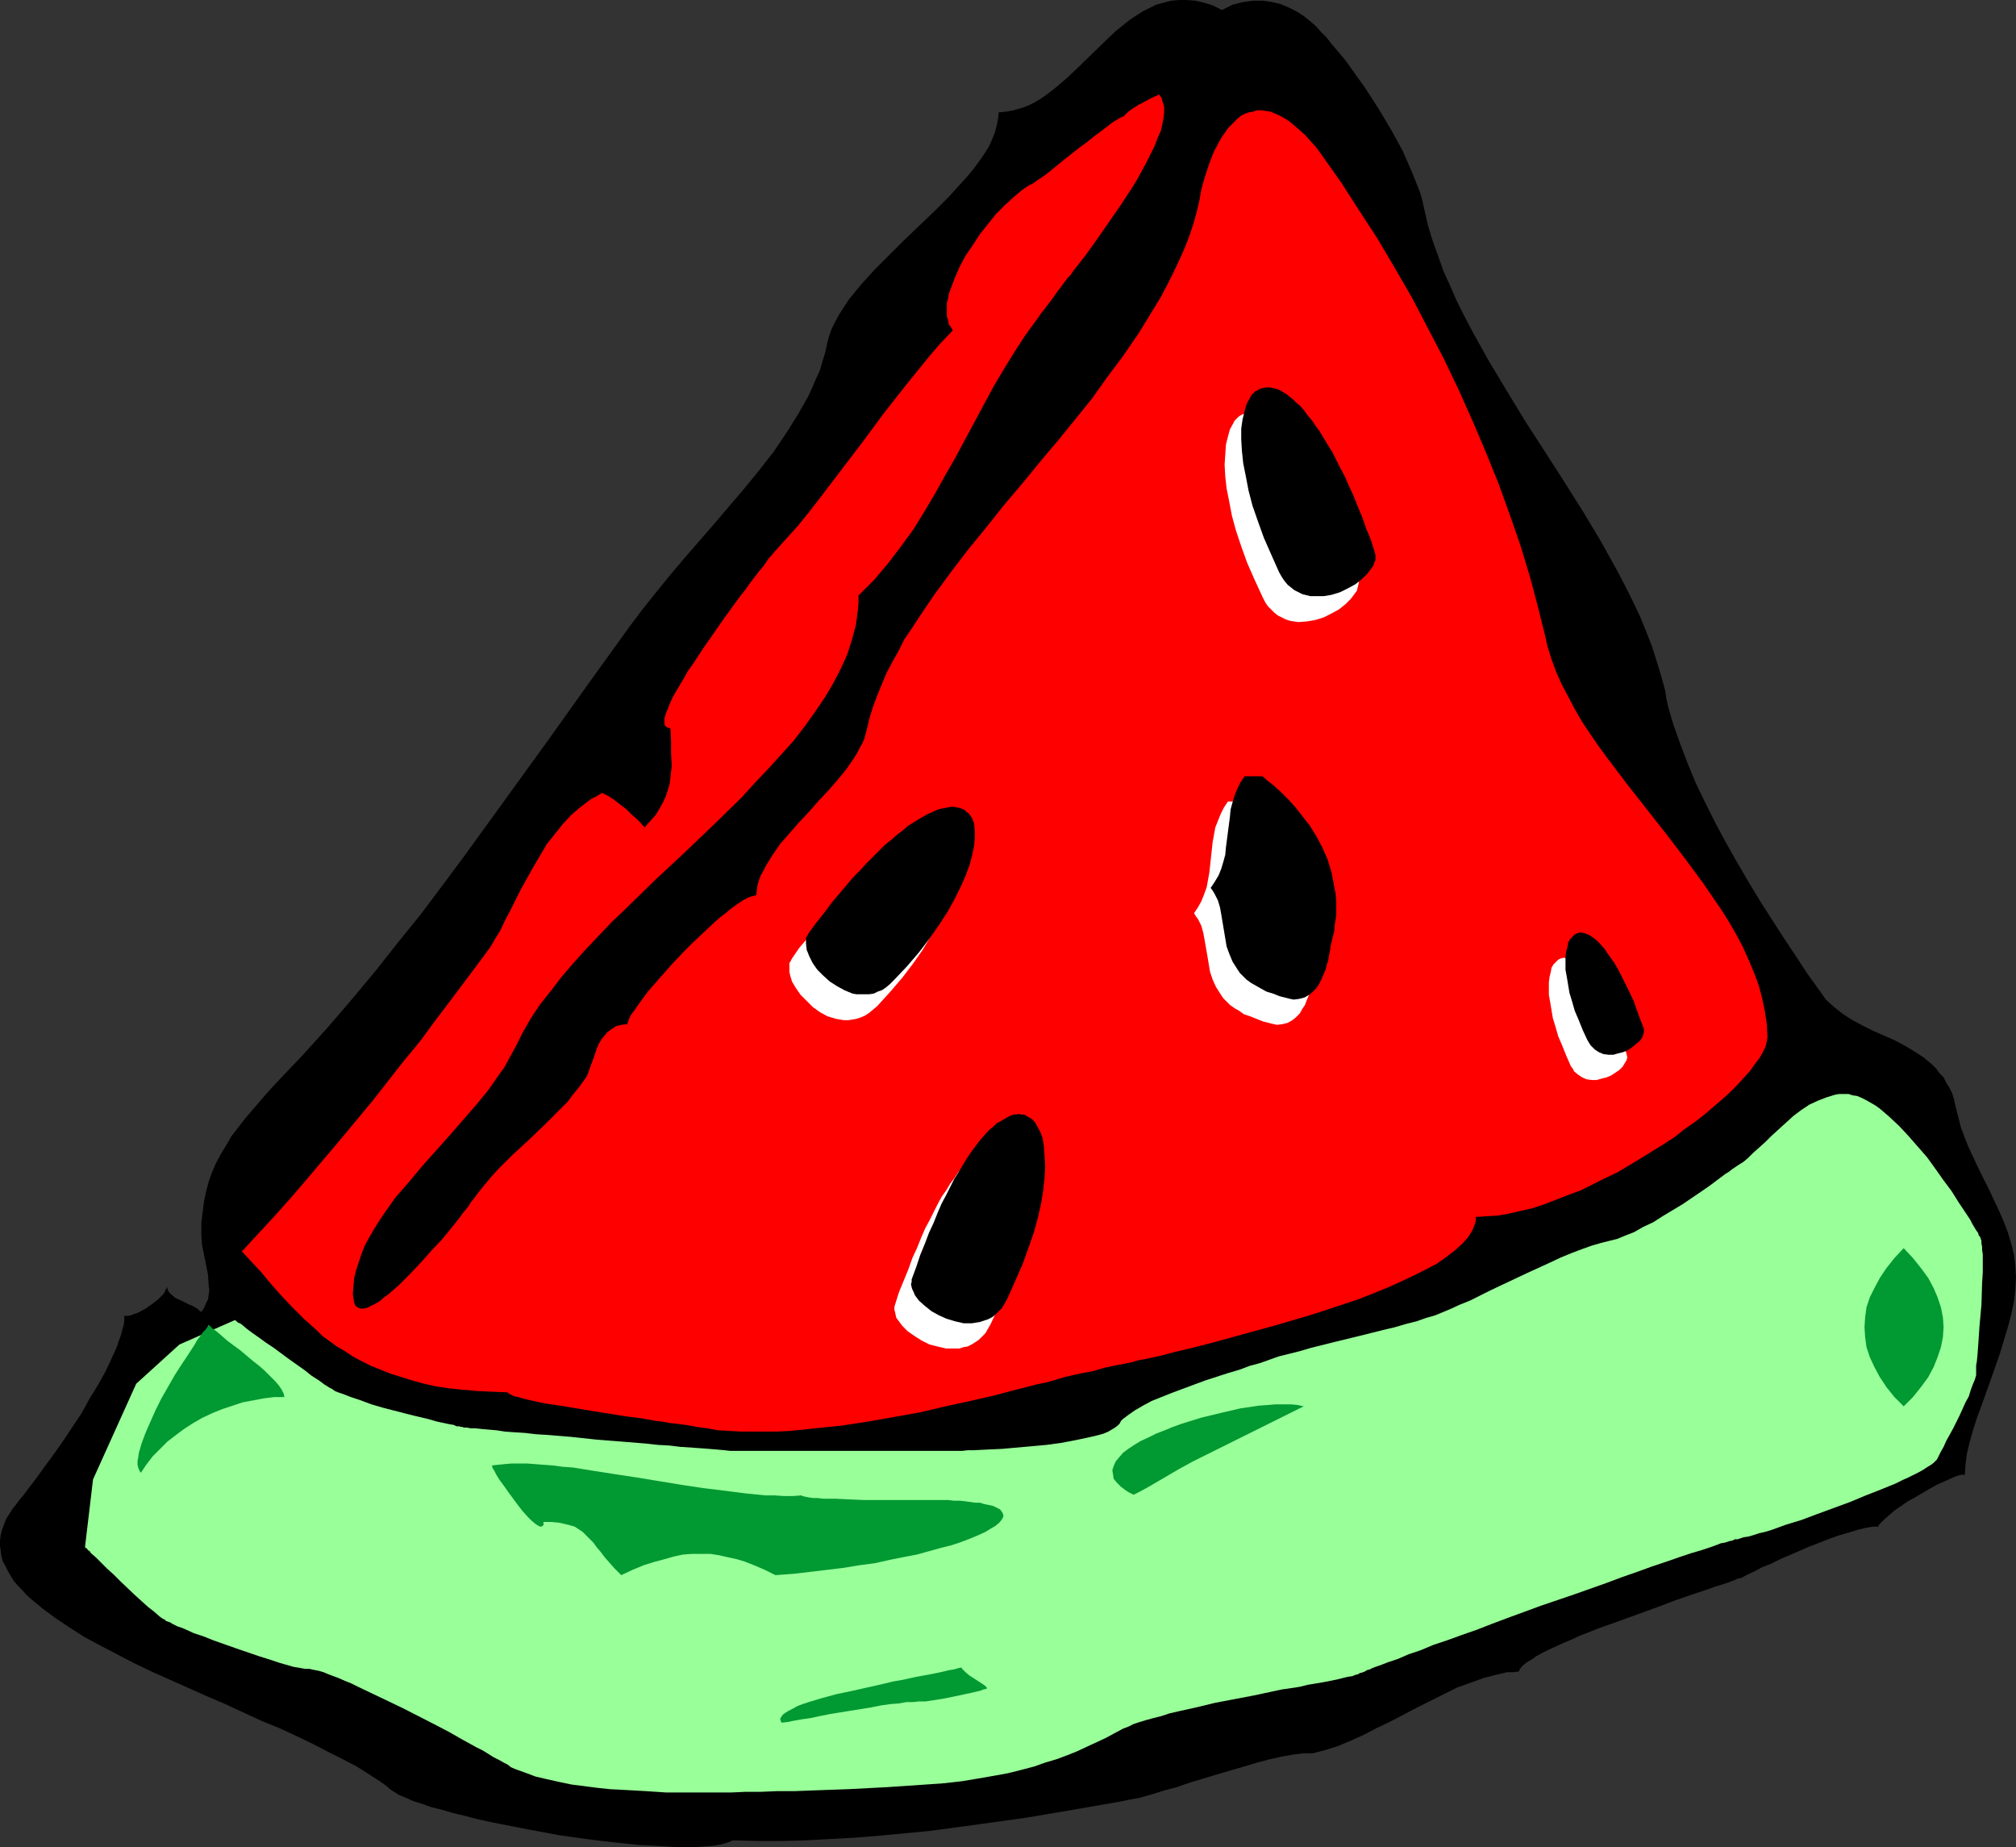 <?xml version="1.0" encoding="UTF-8" standalone="no"?>
<svg
   version="1.0"
   width="129.724mm"
   height="118.826mm"
   id="svg18"
   sodipodi:docname="Watermelon Slice 05.wmf"
   xmlns:inkscape="http://www.inkscape.org/namespaces/inkscape"
   xmlns:sodipodi="http://sodipodi.sourceforge.net/DTD/sodipodi-0.dtd"
   xmlns="http://www.w3.org/2000/svg"
   xmlns:svg="http://www.w3.org/2000/svg">
  <rect width="100%" height="100%" fill="#333333" stroke="none"/>
  <sodipodi:namedview
     id="namedview18"
     pagecolor="#ffffff"
     bordercolor="#000000"
     borderopacity="0.25"
     inkscape:showpageshadow="2"
     inkscape:pageopacity="0.0"
     inkscape:pagecheckerboard="0"
     inkscape:deskcolor="#d1d1d1"
     inkscape:document-units="mm" />
  <defs
     id="defs1">
    <pattern
       id="WMFhbasepattern"
       patternUnits="userSpaceOnUse"
       width="6"
       height="6"
       x="0"
       y="0" />
  </defs>
  <path
     style="fill:#000000;fill-opacity:1;fill-rule:evenodd;stroke:none"
     d="m 319.321,426.319 3.07,-0.808 3.07,-0.97 3.07,-1.293 3.232,-1.454 3.07,-1.616 3.394,-1.616 6.464,-3.394 6.464,-3.232 3.232,-1.616 3.232,-1.131 3.07,-1.131 3.07,-0.808 1.454,-0.323 1.293,-0.323 h 1.454 l 1.454,-0.162 0.162,-0.485 0.323,-0.485 0.646,-0.646 0.808,-0.646 1.131,-0.646 1.131,-0.808 1.454,-0.808 1.616,-0.808 1.778,-0.808 1.778,-0.808 1.939,-0.808 2.101,-0.97 4.525,-1.778 4.525,-1.616 9.373,-3.394 4.686,-1.778 4.202,-1.454 1.939,-0.646 1.939,-0.646 1.778,-0.646 1.616,-0.485 1.454,-0.485 1.293,-0.485 1.131,-0.485 0.808,-0.162 1.454,-0.808 1.778,-0.808 1.778,-0.97 2.101,-0.808 2.262,-1.131 2.262,-0.97 4.848,-2.101 5.01,-1.939 2.262,-0.808 2.262,-0.646 2.101,-0.646 1.939,-0.485 1.778,-0.323 h 1.454 v -0.323 l 0.162,-0.162 0.323,-0.323 0.323,-0.323 0.808,-0.808 1.131,-0.97 1.293,-1.131 1.454,-0.97 1.616,-1.131 1.778,-0.97 3.555,-2.101 1.778,-0.97 1.778,-0.808 1.454,-0.646 1.454,-0.646 1.131,-0.323 h 0.485 0.485 l 0.162,-2.424 0.323,-2.586 0.646,-2.747 0.808,-2.909 0.97,-3.071 1.131,-3.071 2.262,-6.303 2.262,-6.464 0.97,-3.232 0.97,-3.232 0.808,-3.071 0.646,-3.071 0.323,-2.909 0.162,-2.909 -0.162,-2.747 -0.323,-2.747 -0.646,-2.586 -0.808,-2.747 -0.97,-2.586 -1.131,-2.586 -2.424,-5.171 -2.586,-5.171 -2.424,-5.171 -0.97,-2.424 -0.97,-2.586 -0.646,-2.586 -0.646,-2.424 -0.323,-1.616 -0.485,-1.616 -0.646,-1.293 -0.808,-1.293 -0.646,-1.293 -0.97,-0.97 -0.808,-1.131 -0.97,-0.97 -2.101,-1.778 -2.262,-1.454 -2.424,-1.454 -2.424,-1.293 -5.171,-2.263 -2.586,-1.293 -2.424,-1.293 -2.262,-1.454 -2.262,-1.778 -1.939,-1.778 -0.808,-1.131 -0.808,-1.131 -2.909,-4.04 -2.747,-4.202 -2.909,-4.363 -2.909,-4.525 -2.909,-4.525 -2.909,-4.848 -2.747,-4.687 -2.747,-4.848 -2.586,-4.848 -2.424,-4.848 -2.262,-4.687 -1.939,-4.687 -1.778,-4.687 -1.616,-4.525 -0.646,-2.101 -0.646,-2.263 -0.485,-2.101 -0.323,-2.101 -0.97,-3.555 -1.131,-3.717 -1.131,-3.555 -1.454,-3.717 -1.454,-3.555 -1.778,-3.717 -1.778,-3.555 -1.939,-3.717 -4.04,-7.272 -4.363,-7.272 -4.686,-7.434 -4.686,-7.272 -4.686,-7.272 -4.525,-7.434 -4.363,-7.272 -4.04,-7.272 -1.939,-3.717 -1.778,-3.555 -1.616,-3.717 -1.616,-3.555 -1.293,-3.717 -1.293,-3.555 -1.131,-3.717 -0.808,-3.555 -0.485,-2.262 -0.646,-2.262 -0.97,-2.424 -0.97,-2.424 -1.131,-2.586 -1.131,-2.586 -2.747,-5.01 -3.07,-5.171 -3.232,-5.01 -1.616,-2.262 -1.616,-2.262 -1.616,-2.262 -1.616,-1.939 -0.97,-1.131 -0.97,-1.131 -0.97,-1.293 -1.293,-1.293 -1.293,-1.454 -1.454,-1.293 -1.616,-1.293 -1.778,-1.131 -1.939,-0.97 -1.939,-0.808 -2.101,-0.485 -2.101,-0.323 h -1.293 -1.131 l -1.131,0.162 -1.293,0.162 -1.293,0.323 -1.293,0.323 -1.293,0.646 -1.293,0.646 -2.262,-1.131 -2.101,-0.646 -2.101,-0.485 L 288.617,0 h -1.778 l -1.939,0.162 -1.939,0.485 -1.778,0.485 -1.616,0.808 -1.616,0.808 -1.778,1.131 -1.454,0.97 -1.616,1.293 -1.616,1.293 -3.07,2.909 -5.979,5.818 -3.07,2.909 -3.07,2.586 -1.454,1.131 -1.616,1.131 -1.616,0.97 -1.616,0.808 -1.778,0.646 -1.778,0.485 -1.778,0.323 -1.778,0.162 -0.162,1.616 -0.323,1.616 -0.485,1.778 -0.646,1.616 -0.808,1.778 -1.131,1.778 -1.131,1.616 -1.293,1.778 -1.454,1.778 -1.454,1.616 -3.232,3.555 -3.555,3.555 -3.717,3.555 -3.717,3.555 -3.555,3.555 -3.555,3.555 -3.232,3.555 -1.454,1.778 -1.454,1.778 -1.293,1.939 -1.131,1.778 -0.97,1.778 -0.808,1.616 -0.646,1.778 -0.485,1.778 -0.485,2.262 -0.646,2.101 -0.646,2.262 -0.97,2.101 -0.97,2.262 -0.97,2.101 -1.293,2.262 -1.293,2.262 -2.747,4.363 -3.07,4.525 -3.394,4.363 -3.555,4.363 -7.434,8.727 -7.434,8.565 -3.555,4.202 -3.394,4.202 -3.232,4.04 -2.909,3.879 -10.019,13.898 -10.019,14.06 -10.181,14.06 -10.181,14.06 -5.171,6.949 -5.333,7.111 -5.494,6.787 -5.494,6.949 -5.656,6.787 -5.818,6.787 -5.979,6.626 -6.141,6.464 -2.262,2.424 -2.101,2.424 -1.939,2.263 -1.939,2.262 -1.616,2.101 -1.616,2.101 -1.293,2.263 -1.293,2.101 -1.131,2.101 -0.97,2.263 -0.808,2.263 -0.646,2.424 -0.485,2.424 -0.323,2.586 -0.323,2.586 v 2.909 l 0.162,2.424 0.485,2.424 0.97,4.848 0.162,2.586 0.162,1.131 -0.162,1.131 -0.162,1.131 -0.485,0.97 -0.485,1.131 -0.646,0.97 -0.485,-0.323 -0.485,-0.485 -1.131,-0.646 -0.808,-0.323 -0.646,-0.323 -1.293,-0.646 -1.454,-0.646 -0.97,-0.808 -0.485,-0.485 -0.323,-0.485 -0.162,-0.485 -0.162,-0.646 v 0.485 l -0.323,0.485 -0.162,0.485 -0.485,0.646 -1.131,1.131 -1.454,1.131 -1.616,1.131 -1.778,0.97 -0.97,0.323 -0.808,0.323 -0.808,0.162 h -0.808 v 1.131 l -0.162,1.131 -0.323,1.131 -0.323,1.293 -0.485,1.293 -0.485,1.454 -0.646,1.454 -0.646,1.454 -1.454,3.071 -1.778,3.232 -2.101,3.394 -1.939,3.555 -4.525,6.787 -2.262,3.232 -2.262,3.071 -2.101,2.909 -2.101,2.747 -0.97,1.293 -0.97,1.131 -0.808,1.131 -0.808,0.97 -0.808,1.293 -0.808,1.293 -0.485,1.293 -0.485,1.293 -0.323,1.293 L 0,374.605 v 1.293 l 0.162,1.131 0.162,1.293 0.323,1.293 0.646,1.131 0.646,1.293 0.646,1.131 0.808,1.293 0.97,1.131 1.131,1.131 0.97,1.131 1.293,1.131 2.747,2.263 3.07,2.263 3.394,2.262 3.555,2.263 3.878,2.101 4.04,2.101 4.04,2.101 4.363,2.101 4.363,1.939 9.05,4.04 4.525,1.939 8.726,4.04 4.363,1.778 4.202,1.939 4.04,1.939 3.717,1.939 3.555,1.778 3.394,1.778 3.07,1.939 2.747,1.778 1.131,0.808 1.131,0.97 0.97,0.646 1.293,0.808 1.616,0.646 1.778,0.808 2.101,0.646 2.262,0.808 2.586,0.646 2.747,0.808 2.747,0.646 3.07,0.808 2.909,0.646 3.232,0.646 6.626,1.293 6.949,1.293 6.787,0.97 6.626,0.808 3.232,0.323 3.232,0.323 3.07,0.162 2.909,0.162 2.747,0.162 h 2.586 2.586 l 2.262,-0.162 1.939,-0.162 1.778,-0.323 1.616,-0.485 1.131,-0.485 5.818,0.162 h 5.979 l 5.979,-0.162 5.979,-0.323 5.979,-0.323 5.979,-0.485 11.958,-1.131 11.958,-1.616 11.635,-1.616 11.474,-1.939 11.15,-1.939 2.424,-0.485 2.586,-0.485 2.909,-0.808 3.07,-0.97 3.07,-0.808 3.232,-1.131 6.464,-1.939 6.626,-1.939 3.232,-0.97 3.07,-0.808 2.909,-0.646 2.747,-0.485 2.586,-0.323 z"
     id="path1" />
  <path
     style="fill:#99ff99;fill-opacity:1;fill-rule:evenodd;stroke:none"
     d="m 20.685,376.059 1.939,-16.322 10.504,-23.271 10.504,-9.535 13.574,-5.979 v 0.162 h 0.162 l 0.162,0.162 0.323,0.323 0.485,0.162 0.485,0.323 1.131,0.97 1.293,0.97 1.616,1.131 1.778,1.293 1.939,1.293 3.717,2.747 3.878,2.747 1.616,1.293 1.778,1.131 1.293,0.97 1.293,0.808 0.646,0.323 0.646,0.485 0.808,0.323 0.97,0.323 2.101,0.808 2.424,0.808 2.586,0.97 2.747,0.808 5.656,1.454 2.586,0.646 2.747,0.646 2.262,0.646 2.262,0.485 0.808,0.162 0.97,0.162 0.646,0.323 h 0.646 l 0.485,0.162 h 0.323 l 0.323,0.162 v 0 h 0.162 0.646 l 0.808,0.162 h 1.131 l 1.454,0.162 1.778,0.162 1.939,0.162 2.101,0.323 2.262,0.162 2.586,0.162 2.747,0.323 2.747,0.162 5.818,0.485 5.979,0.646 6.141,0.485 5.979,0.485 2.909,0.323 2.909,0.162 2.586,0.323 2.424,0.162 2.424,0.162 2.101,0.162 1.939,0.162 1.778,0.162 1.454,0.162 h 1.131 0.808 0.485 47.995 2.424 1.131 1.131 1.293 l 1.454,-0.162 h 1.454 l 3.232,-0.162 3.555,-0.162 7.272,-0.646 3.555,-0.323 3.555,-0.485 3.394,-0.646 3.07,-0.646 1.454,-0.323 1.293,-0.323 1.131,-0.323 1.131,-0.485 0.808,-0.485 0.808,-0.485 0.646,-0.485 0.485,-0.485 0.323,-0.646 0.485,-0.485 1.293,-0.97 1.616,-1.131 1.939,-1.131 2.101,-1.131 2.424,-0.97 2.424,-0.97 2.586,-0.97 5.656,-2.101 5.494,-1.778 2.747,-0.808 2.586,-0.97 2.424,-0.646 2.262,-0.808 2.262,-0.808 2.586,-0.646 2.586,-0.646 2.747,-0.808 5.818,-1.454 5.979,-1.454 5.818,-1.454 2.747,-0.646 2.747,-0.808 2.586,-0.646 2.262,-0.808 2.262,-0.646 1.939,-0.808 1.939,-0.808 2.101,-0.97 2.424,-0.97 2.586,-1.293 2.586,-1.293 2.747,-1.293 5.818,-2.747 5.656,-2.586 2.747,-1.293 2.747,-1.131 2.586,-0.97 2.262,-0.808 2.262,-0.646 1.939,-0.485 1.939,-0.485 1.939,-0.808 2.101,-0.808 2.262,-1.293 2.424,-1.131 2.262,-1.454 4.848,-2.909 4.525,-3.071 2.101,-1.454 1.939,-1.454 1.939,-1.454 0.808,-0.485 0.808,-0.646 1.454,-0.97 1.293,-0.808 1.131,-0.97 1.131,-1.131 1.454,-1.293 1.616,-1.454 1.454,-1.454 1.778,-1.616 1.778,-1.616 1.778,-1.616 1.939,-1.454 1.939,-1.293 2.101,-0.97 2.101,-0.808 2.101,-0.646 0.97,-0.162 h 1.131 1.131 l 0.97,0.323 1.131,0.162 1.131,0.485 0.97,0.485 2.262,1.293 1.131,0.808 2.262,1.939 2.424,2.262 2.262,2.424 2.262,2.586 2.262,2.586 2.101,2.909 1.939,2.747 1.939,2.586 1.616,2.586 1.616,2.424 0.646,0.97 0.646,0.97 0.485,0.97 0.485,0.808 0.485,0.808 0.485,0.646 0.162,0.646 0.323,0.323 0.162,0.485 0.162,0.485 v 0.646 l 0.162,0.808 v 0.808 l 0.162,0.97 v 1.939 2.424 l -0.162,2.586 -0.162,5.333 -0.485,5.333 -0.162,2.424 -0.162,2.424 -0.162,2.101 -0.162,1.616 -0.162,0.808 v 0.646 0.646 0.323 0.808 l -0.323,1.131 -0.485,1.131 -0.485,1.293 -0.485,1.616 -0.808,1.454 -1.454,3.232 -1.616,3.232 -0.808,1.454 -0.808,1.454 -0.646,1.454 -0.646,1.131 -0.485,0.97 -0.485,0.97 -0.323,0.323 -0.485,0.485 -0.646,0.485 -0.808,0.485 -0.97,0.646 -1.131,0.646 -1.293,0.646 -1.293,0.646 -1.454,0.646 -1.616,0.808 -3.555,1.454 -3.717,1.454 -3.878,1.616 -7.918,2.909 -3.878,1.454 -3.717,1.131 -1.778,0.646 -1.778,0.646 -1.616,0.485 -1.454,0.323 -1.454,0.485 -1.131,0.323 -1.131,0.162 -0.97,0.323 -0.485,0.162 h -0.646 l -0.646,0.323 -0.808,0.162 -0.97,0.323 -0.97,0.162 -2.101,0.808 -2.424,0.808 -2.747,0.808 -2.909,0.97 -3.232,1.131 -3.394,1.131 -3.555,1.293 -3.717,1.293 -3.878,1.454 -7.757,2.747 -8.08,2.747 -7.918,2.909 -3.878,1.454 -3.717,1.454 -3.717,1.293 -3.555,1.293 -3.394,1.131 -3.07,1.293 -2.909,0.97 -2.586,1.131 -2.424,0.808 -2.101,0.808 -0.97,0.323 -0.808,0.323 -0.646,0.323 -0.646,0.162 -0.485,0.323 -0.485,0.162 -0.323,0.162 h -0.323 l -0.485,0.323 -0.646,0.162 -0.808,0.323 -1.131,0.162 -1.293,0.323 -1.293,0.323 -1.616,0.323 -1.616,0.323 -1.939,0.323 -1.939,0.323 -1.939,0.485 -2.101,0.323 -2.262,0.323 -2.262,0.485 -4.525,0.97 -9.373,1.778 -4.686,1.131 -4.363,0.97 -2.101,0.485 -1.939,0.646 -1.939,0.485 -1.778,0.485 -1.616,0.485 -1.454,0.485 -1.293,0.646 -1.293,0.485 -4.202,2.263 -4.525,2.101 -2.424,1.131 -2.424,0.97 -2.586,0.97 -2.747,0.808 -2.747,0.97 -3.07,0.808 -3.232,0.808 -3.555,0.646 -3.717,0.646 -3.878,0.646 -4.202,0.485 -4.525,0.323 -9.534,0.646 -9.373,0.485 -4.525,0.162 -4.525,0.162 -4.202,0.162 h -4.202 l -3.878,0.162 H 181.315 l -3.555,0.162 h -12.12 -3.555 l -2.424,-0.162 -2.424,-0.162 -2.909,-0.162 -2.909,-0.162 -3.07,-0.162 -3.07,-0.323 -6.302,-0.808 -3.07,-0.646 -2.909,-0.646 -2.747,-0.646 -2.586,-0.97 -2.262,-0.808 -1.131,-0.485 -0.808,-0.646 -0.97,-0.485 -1.131,-0.646 -1.293,-0.646 -1.293,-0.808 -1.293,-0.808 -1.616,-0.808 -3.232,-1.778 -3.394,-1.939 -3.717,-1.939 -7.595,-3.879 -3.717,-1.778 -3.717,-1.778 -3.394,-1.616 -1.616,-0.808 -1.616,-0.646 -1.454,-0.646 -1.293,-0.485 -1.293,-0.485 -1.131,-0.485 -1.131,-0.323 -0.808,-0.162 -0.808,-0.162 -0.646,-0.162 h -0.485 -0.646 l -0.808,-0.162 -0.97,-0.162 -0.97,-0.162 -1.131,-0.323 -2.262,-0.646 -2.424,-0.808 -2.586,-0.808 -5.656,-1.939 -5.494,-1.939 -2.424,-0.97 -2.424,-0.808 -2.101,-0.97 -0.808,-0.323 -0.97,-0.323 -0.646,-0.323 -0.646,-0.323 -0.485,-0.323 -0.485,-0.162 -0.485,-0.162 -0.323,-0.323 -0.646,-0.323 -0.646,-0.485 -1.293,-1.131 -1.454,-1.131 -1.616,-1.454 -1.778,-1.616 -3.394,-3.232 -1.616,-1.616 -1.616,-1.454 -1.454,-1.454 -1.293,-1.293 -1.131,-0.97 -0.323,-0.485 -0.485,-0.323 -0.162,-0.323 -0.323,-0.162 -0.162,-0.162 z"
     id="path2" />
  <path
     style="fill:#ff0000;fill-opacity:1;fill-rule:evenodd;stroke:none"
     d="m 208.787,144.8 v 1.778 l -0.162,1.939 -0.485,3.555 -0.97,3.555 -1.131,3.555 -1.616,3.555 -1.778,3.394 -2.101,3.555 -2.424,3.555 -2.424,3.394 -2.747,3.555 -3.07,3.394 -3.07,3.394 -3.232,3.394 -3.232,3.555 -6.949,6.787 -7.11,6.787 -7.11,6.626 -6.949,6.787 -3.394,3.232 -3.232,3.394 -3.232,3.394 -2.909,3.232 -2.909,3.394 -2.586,3.394 -2.586,3.232 -2.262,3.394 -1.939,3.394 -1.616,3.232 -0.97,1.778 -0.97,1.778 -0.97,1.778 -1.293,1.778 -2.586,3.717 -2.909,3.555 -3.232,3.717 -3.232,3.717 -6.787,7.596 -3.232,3.879 -3.232,3.717 -2.747,3.879 -1.293,1.939 -1.293,2.101 -1.131,1.939 -0.97,1.778 -0.808,2.101 -0.646,1.939 -0.646,1.939 -0.485,1.939 -0.162,1.939 -0.162,1.939 0.162,1.131 0.162,0.97 0.323,0.808 0.485,0.323 0.646,0.323 H 88.395 l 0.808,-0.162 0.97,-0.485 0.97,-0.485 1.131,-0.646 1.131,-0.97 1.131,-0.808 1.293,-1.131 1.293,-1.131 2.586,-2.586 2.586,-2.747 2.586,-2.909 2.586,-2.747 2.262,-2.747 1.939,-2.424 0.808,-1.131 0.808,-0.97 0.646,-0.808 0.485,-0.808 0.323,-0.485 0.323,-0.323 1.293,-1.778 1.454,-1.778 1.616,-1.939 1.616,-1.778 3.717,-3.717 3.878,-3.555 3.878,-3.717 3.717,-3.717 1.778,-1.778 1.454,-1.939 1.454,-1.778 1.293,-1.778 0.323,-0.485 0.323,-0.646 0.323,-0.808 0.323,-0.97 0.808,-2.101 0.808,-2.424 0.485,-1.131 0.646,-1.131 0.808,-0.97 0.646,-0.808 1.131,-0.808 0.97,-0.646 1.293,-0.323 1.454,-0.162 0.162,-0.485 0.162,-0.485 0.323,-0.808 0.485,-0.808 0.646,-0.808 0.646,-0.97 0.808,-1.131 1.778,-2.424 1.131,-1.293 2.262,-2.586 2.424,-2.747 2.586,-2.747 2.586,-2.586 2.747,-2.586 2.586,-2.424 1.293,-1.131 1.293,-0.97 1.131,-0.97 1.131,-0.808 1.131,-0.808 0.97,-0.646 0.97,-0.485 0.808,-0.323 0.646,-0.162 0.646,-0.162 0.162,-1.131 0.162,-1.293 0.323,-1.131 0.485,-1.293 0.646,-1.131 0.646,-1.293 1.616,-2.586 1.778,-2.586 2.262,-2.586 2.262,-2.586 2.424,-2.586 2.424,-2.747 2.424,-2.586 2.262,-2.586 2.101,-2.586 1.778,-2.586 0.808,-1.293 0.646,-1.293 0.646,-1.131 0.485,-1.131 0.323,-1.293 0.323,-1.131 0.646,-2.747 0.808,-2.586 0.97,-2.586 1.131,-2.747 1.131,-2.747 1.454,-2.747 1.454,-2.586 1.454,-2.909 1.778,-2.586 1.778,-2.747 3.717,-5.495 4.04,-5.495 4.202,-5.495 4.363,-5.333 4.363,-5.495 4.525,-5.333 4.363,-5.333 4.363,-5.171 4.202,-5.171 4.04,-5.01 3.555,-5.01 3.878,-5.171 3.878,-5.656 3.555,-5.818 1.778,-2.909 1.616,-3.071 1.454,-2.909 1.454,-3.071 1.293,-2.909 1.131,-2.909 0.97,-2.909 0.808,-2.909 0.646,-2.747 0.485,-2.747 0.97,-3.394 0.97,-2.909 1.131,-2.909 1.293,-2.424 0.646,-1.131 0.808,-1.131 0.646,-0.97 0.808,-0.808 0.808,-0.808 0.808,-0.808 0.808,-0.646 0.97,-0.485 0.97,-0.323 0.97,-0.162 0.97,-0.323 h 1.131 l 0.97,0.162 1.131,0.162 1.131,0.485 1.131,0.485 1.131,0.646 1.293,0.808 1.131,0.97 1.293,1.131 1.293,1.131 1.293,1.454 1.454,1.616 1.293,1.778 4.686,6.626 4.363,6.787 4.525,6.949 4.202,7.111 4.202,7.272 3.878,7.434 3.878,7.434 3.555,7.434 3.394,7.596 3.232,7.596 3.07,7.596 2.747,7.596 2.586,7.434 2.262,7.434 1.939,7.272 1.778,7.111 0.646,2.909 0.97,3.071 1.131,3.071 1.293,2.909 1.616,3.071 1.616,3.071 1.778,3.071 1.939,2.909 2.101,3.071 2.262,3.071 4.525,5.979 9.534,12.121 4.686,6.141 4.525,6.141 2.101,3.071 2.101,3.071 1.939,3.071 1.778,3.071 1.616,3.071 1.454,3.232 1.293,3.071 1.131,3.071 0.808,3.071 0.646,3.071 0.485,3.232 0.162,3.071 -0.162,1.131 -0.323,1.293 -0.646,1.293 -0.808,1.454 -1.131,1.454 -1.131,1.616 -1.454,1.616 -1.616,1.778 -1.778,1.778 -1.939,1.778 -2.101,1.778 -2.262,1.939 -2.262,1.778 -2.586,1.778 -2.424,1.939 -2.747,1.778 -5.494,3.394 -5.656,3.394 -3.07,1.454 -2.909,1.454 -2.909,1.454 -3.07,1.131 -2.909,1.131 -2.909,1.131 -2.909,0.97 -2.909,0.646 -2.747,0.646 -2.747,0.485 -2.747,0.162 -2.586,0.162 v 0.808 l -0.162,0.808 -0.323,0.808 -0.323,0.808 -0.485,0.808 -0.646,0.97 -1.293,1.454 -1.778,1.616 -2.101,1.616 -2.262,1.616 -2.747,1.454 -2.909,1.454 -3.07,1.454 -3.232,1.454 -3.555,1.454 -3.717,1.454 -3.878,1.293 -3.878,1.293 -4.04,1.293 -8.242,2.424 -8.242,2.263 -8.242,2.262 -3.878,0.97 -4.04,0.97 -3.717,0.97 -3.717,0.808 -1.778,0.323 -1.616,0.485 -3.394,0.646 -3.07,0.646 -2.747,0.808 -2.586,0.485 -2.262,0.485 -2.101,0.485 -2.101,0.646 -2.262,0.646 -2.424,0.485 -2.424,0.646 -2.586,0.646 -5.494,1.454 -5.656,1.293 -5.979,1.293 -6.141,1.454 -6.302,1.131 -6.464,1.131 -6.302,0.97 -6.302,0.646 -6.302,0.646 -3.07,0.162 h -3.07 -2.909 -2.909 l -2.909,-0.162 -2.747,-0.162 -2.586,-0.485 -2.586,-0.323 -0.646,-0.162 -0.97,-0.162 -0.97,-0.162 -1.293,-0.162 -1.293,-0.162 -1.454,-0.162 -1.616,-0.323 -1.616,-0.162 -3.555,-0.646 -3.878,-0.485 -8.08,-1.293 -3.878,-0.646 -3.878,-0.646 -3.394,-0.485 -1.616,-0.323 -1.454,-0.323 -1.454,-0.323 -1.293,-0.323 -0.97,-0.323 -0.97,-0.162 -0.646,-0.323 -0.646,-0.323 -0.162,-0.162 -0.162,-0.162 -3.878,-0.162 -3.555,-0.162 -3.555,-0.323 -3.232,-0.323 -3.232,-0.485 -2.909,-0.646 -2.909,-0.808 -2.586,-0.808 -2.586,-0.808 -2.424,-0.97 -2.424,-0.97 -2.262,-1.131 -2.101,-1.131 -1.939,-1.293 -1.939,-1.131 -1.778,-1.293 -1.778,-1.293 -1.454,-1.454 -3.07,-2.747 -2.909,-2.909 -2.586,-2.747 -2.586,-2.909 -2.262,-2.747 -2.424,-2.586 -2.262,-2.424 3.878,-4.202 4.04,-4.363 4.04,-4.525 3.878,-4.525 8.08,-9.535 7.918,-9.535 7.595,-9.696 3.878,-4.687 3.555,-4.848 3.555,-4.687 3.394,-4.525 3.394,-4.525 3.232,-4.363 1.131,-1.939 1.293,-2.101 1.131,-2.424 1.293,-2.424 1.293,-2.586 0.646,-1.293 0.646,-1.293 3.07,-5.495 1.616,-2.747 1.616,-2.747 1.939,-2.424 1.939,-2.424 2.101,-2.263 2.262,-1.939 2.586,-1.939 1.293,-0.646 1.293,-0.808 1.616,0.808 1.454,0.97 1.454,1.131 1.454,1.131 1.293,1.293 1.131,0.97 1.131,1.131 0.808,0.97 1.454,-1.616 1.293,-1.454 0.97,-1.616 0.808,-1.454 0.646,-1.454 0.485,-1.454 0.485,-1.616 0.162,-1.454 0.323,-2.909 -0.162,-2.909 v -3.071 l -0.162,-3.071 -0.646,-0.162 -0.485,-0.323 -0.323,-0.485 v -0.646 -0.808 l 0.323,-1.131 0.485,-1.131 0.485,-1.293 0.646,-1.454 0.808,-1.454 0.97,-1.616 0.97,-1.616 0.97,-1.778 1.293,-1.778 2.424,-3.717 5.171,-7.434 2.586,-3.555 1.293,-1.778 1.293,-1.616 1.131,-1.616 1.131,-1.454 0.97,-1.293 0.97,-1.131 0.808,-1.131 0.646,-0.97 0.646,-0.646 0.485,-0.646 3.07,-3.394 2.909,-3.232 2.747,-3.394 2.747,-3.555 5.171,-6.787 5.171,-6.787 5.01,-6.787 5.333,-6.787 2.747,-3.394 2.747,-3.394 2.909,-3.394 3.07,-3.232 -0.485,-0.808 -0.485,-0.646 -0.162,-0.97 -0.323,-0.97 V 75.955 74.824 73.693 l 0.323,-1.131 0.162,-1.131 0.485,-1.293 0.97,-2.586 1.131,-2.586 1.454,-2.747 1.778,-2.586 1.778,-2.747 1.939,-2.424 1.939,-2.424 2.101,-2.101 2.101,-1.939 2.101,-1.778 0.97,-0.646 0.97,-0.646 0.485,-0.162 0.485,-0.323 1.131,-0.808 1.454,-0.97 1.454,-1.131 1.778,-1.454 1.778,-1.454 3.717,-2.909 1.778,-1.293 1.778,-1.454 1.778,-1.293 1.454,-1.131 1.293,-0.97 1.131,-0.646 0.485,-0.323 0.485,-0.162 0.162,-0.162 h 0.323 V 28.12 l 0.323,-0.323 0.323,-0.323 0.323,-0.323 1.131,-0.808 1.293,-0.808 2.747,-1.454 1.293,-0.646 0.485,-0.162 0.485,-0.323 0.646,0.808 0.323,1.131 0.323,1.131 v 1.293 l -0.162,1.454 -0.323,1.616 -0.323,1.454 -0.808,1.778 -0.646,1.778 -0.97,1.939 -0.97,1.939 -1.131,2.101 -1.131,2.101 -1.293,2.101 -2.747,4.202 -2.909,4.202 -2.909,4.202 -2.909,4.04 -2.909,3.717 -0.646,0.97 -0.808,0.808 -1.293,1.778 -1.131,1.454 -1.131,1.616 -0.97,1.293 -0.97,1.293 -0.808,0.97 -0.646,0.97 -3.07,4.202 -2.747,4.202 -2.586,4.202 -2.586,4.363 -4.686,8.727 -4.686,8.727 -2.424,4.202 -2.424,4.363 -2.586,4.363 -2.586,4.202 -3.07,4.202 -3.07,4.04 -3.394,4.04 z"
     id="path3" />
  <path
     style="fill:#009932;fill-opacity:1;fill-rule:evenodd;stroke:none"
     d="m 462.983,303.498 2.262,2.424 1.939,2.424 1.778,2.424 1.293,2.424 0.97,2.263 0.808,2.424 0.485,2.424 0.162,2.424 -0.162,2.424 -0.485,2.424 -0.808,2.424 -0.97,2.424 -1.293,2.424 -1.778,2.424 -1.939,2.424 -2.262,2.263 -2.262,-2.263 -1.939,-2.424 -1.616,-2.424 -1.293,-2.424 -1.131,-2.424 -0.808,-2.424 -0.323,-2.424 -0.162,-2.424 0.162,-2.424 0.323,-2.424 0.808,-2.424 1.131,-2.263 1.293,-2.424 1.616,-2.424 1.939,-2.424 z"
     id="path4" />
  <path
     style="fill:#009932;fill-opacity:1;fill-rule:evenodd;stroke:none"
     d="m 188.587,383.008 -2.586,-1.293 -2.262,-0.97 -2.424,-0.97 -2.101,-0.646 -2.262,-0.485 -2.101,-0.485 -2.101,-0.323 h -2.262 -2.101 l -2.262,0.162 -2.262,0.485 -2.262,0.646 -2.424,0.646 -2.586,0.808 -2.747,1.131 -2.747,1.293 -1.616,-1.616 -1.293,-1.454 -1.131,-1.293 -0.97,-1.293 -0.97,-1.131 -0.808,-1.131 -0.97,-0.97 -0.808,-0.808 -0.808,-0.808 -0.97,-0.646 -0.97,-0.646 -1.131,-0.323 -1.293,-0.323 -1.454,-0.323 -1.778,-0.162 h -1.939 v 0.485 0.323 l -0.323,0.162 -0.162,0.162 h -0.323 l -0.323,-0.162 -0.323,-0.162 -0.485,-0.323 -0.97,-0.808 -0.97,-0.97 -1.293,-1.454 -1.131,-1.454 -2.262,-3.071 -1.131,-1.616 -0.97,-1.293 -0.808,-1.293 -0.485,-0.97 -0.323,-0.485 -0.162,-0.323 v -0.323 l -0.162,-0.162 1.454,-0.162 1.616,-0.162 1.778,-0.162 h 1.778 1.939 l 2.101,0.162 2.101,0.162 2.262,0.162 2.262,0.323 2.424,0.162 5.01,0.808 5.171,0.808 5.333,0.808 10.827,1.778 5.333,0.808 5.333,0.646 5.01,0.646 4.848,0.485 h 2.262 l 2.262,0.162 h 2.101 l 2.101,-0.162 0.323,0.162 0.646,0.162 0.808,0.162 1.131,0.162 h 1.131 l 1.293,0.162 h 1.454 1.454 l 3.394,0.162 3.555,0.162 h 7.272 11.474 0.162 -3.555 3.555 1.616 l 1.454,0.162 h 1.454 l 1.293,0.162 1.293,0.162 1.131,0.162 h 1.131 l 0.97,0.323 0.808,0.162 0.808,0.162 0.646,0.162 0.646,0.323 0.97,0.485 0.485,0.646 0.323,0.646 v 0.485 l -0.323,0.646 -0.646,0.808 -0.97,0.808 -1.131,0.646 -1.293,0.808 -1.778,0.808 -1.939,0.808 -2.101,0.808 -2.424,0.808 -2.586,0.646 -2.909,0.808 -2.909,0.808 -3.394,0.646 -3.232,0.646 -3.555,0.808 -3.717,0.485 -3.878,0.646 -4.04,0.485 -4.04,0.485 -4.202,0.485 z"
     id="path5" />
  <path
     style="fill:#009932;fill-opacity:1;fill-rule:evenodd;stroke:none"
     d="m 290.072,355.374 -1.454,0.808 -1.778,0.97 -3.878,2.263 -3.878,2.263 -1.778,0.97 -1.616,0.808 -0.97,-0.485 -0.808,-0.485 -1.293,-0.97 -0.97,-0.97 -0.808,-0.97 -0.162,-1.131 -0.162,-0.97 0.323,-0.97 0.485,-1.131 0.808,-0.97 0.97,-1.131 1.293,-0.97 1.454,-0.97 1.616,-0.97 1.778,-0.808 1.939,-0.97 2.101,-0.808 1.939,-0.808 2.262,-0.808 4.686,-1.454 4.686,-1.131 4.848,-1.131 2.262,-0.323 2.101,-0.323 2.262,-0.162 1.939,-0.162 h 1.939 1.778 l 1.616,0.162 1.454,0.323 z"
     id="path6" />
  <path
     style="fill:#009932;fill-opacity:1;fill-rule:evenodd;stroke:none"
     d="m 69.165,339.698 h -2.424 l -2.586,0.323 -2.586,0.485 -2.586,0.485 -2.424,0.808 -2.424,0.808 -2.424,0.97 -2.424,1.131 -2.262,1.293 -2.262,1.454 -1.939,1.454 -2.101,1.616 -1.778,1.778 -1.778,1.778 -1.616,2.101 -1.293,1.939 -0.323,-0.485 -0.323,-0.808 -0.162,-0.646 v -0.97 l 0.162,-0.808 0.162,-1.131 0.323,-1.131 0.323,-1.131 0.97,-2.586 1.131,-2.586 1.293,-2.909 1.454,-2.909 3.232,-5.656 1.778,-2.747 1.616,-2.424 1.454,-2.263 0.646,-1.131 0.646,-0.808 0.646,-0.97 0.646,-0.646 0.485,-0.646 0.323,-0.646 0.97,0.97 1.131,0.808 1.293,1.131 1.293,1.131 3.07,2.262 3.07,2.586 1.454,1.131 1.454,1.293 1.293,1.293 1.131,1.131 0.97,1.131 0.646,0.97 0.485,0.97 z"
     id="path7" />
  <path
     style="fill:#009932;fill-opacity:1;fill-rule:evenodd;stroke:none"
     d="m 223.493,413.714 -1.454,0.162 h -1.616 l -1.778,0.323 -2.101,0.162 -2.262,0.323 -2.424,0.485 -10.019,1.616 -2.424,0.485 -2.262,0.485 -2.262,0.323 -1.778,0.323 -1.616,0.323 -1.454,0.162 -0.162,-0.485 -0.162,-0.485 0.323,-0.485 0.323,-0.485 0.646,-0.485 0.808,-0.485 0.97,-0.485 1.131,-0.646 1.293,-0.485 1.454,-0.485 1.616,-0.485 1.616,-0.485 3.555,-0.97 3.878,-0.808 7.918,-1.778 1.939,-0.485 1.939,-0.323 3.717,-0.808 1.778,-0.323 1.778,-0.323 1.616,-0.323 1.454,-0.323 1.293,-0.323 1.131,-0.162 1.131,-0.323 0.808,-0.162 0.162,0.323 0.162,0.162 0.323,0.323 0.323,0.323 0.97,0.808 2.262,1.454 0.97,0.646 0.485,0.323 0.323,0.323 0.162,0.162 v 0.323 l -0.808,0.162 -0.808,0.323 -2.101,0.485 -2.262,0.485 -2.262,0.485 -2.424,0.485 -2.101,0.323 -2.101,0.323 h -0.808 z"
     id="path8" />
  <path
     style="fill:#ffffff;fill-opacity:1;fill-rule:evenodd;stroke:none"
     d="m 192.627,233.037 -0.323,0.646 -0.323,0.485 v 0.646 0.646 0.808 l 0.162,0.808 0.485,1.616 0.97,1.616 1.131,1.616 1.454,1.454 1.454,1.454 1.778,1.293 1.778,0.97 2.101,0.646 0.97,0.162 0.97,0.162 h 1.131 l 0.97,-0.162 0.97,-0.162 0.97,-0.323 1.131,-0.485 0.97,-0.646 0.97,-0.808 0.97,-0.808 3.232,-3.555 2.909,-3.394 2.586,-3.394 2.262,-3.232 1.939,-3.232 1.778,-2.909 1.454,-2.909 1.293,-2.747 0.97,-2.747 0.646,-2.424 0.485,-2.263 0.162,-1.939 v -1.939 l -0.162,-1.454 -0.485,-1.454 -0.808,-1.131 -0.485,-0.485 -0.485,-0.323 -0.646,-0.323 -0.485,-0.162 -0.646,-0.162 -0.808,-0.162 h -0.808 l -1.616,0.323 -0.97,0.162 -0.97,0.323 -0.97,0.485 -2.262,1.131 -1.131,0.646 -1.293,0.808 -1.293,0.808 -1.293,0.97 -1.293,1.131 -1.454,1.131 -1.454,1.293 -1.454,1.454 -1.454,1.454 -1.616,1.616 -1.616,1.778 -1.778,1.778 -1.616,1.939 -1.778,2.101 -1.778,2.101 -1.778,2.424 -1.939,2.263 z"
     id="path9" />
  <path
     style="fill:#ffffff;fill-opacity:1;fill-rule:evenodd;stroke:none"
     d="m 217.675,317.234 -0.162,0.646 v 0.646 l 0.162,0.485 0.162,0.808 0.162,0.646 0.485,0.646 0.97,1.293 1.293,1.293 1.616,1.131 1.778,1.131 1.939,0.97 1.939,0.485 2.101,0.485 h 2.101 1.131 l 0.97,-0.323 0.97,-0.162 0.97,-0.485 0.808,-0.485 0.97,-0.646 0.808,-0.808 0.808,-0.808 0.646,-1.131 0.646,-1.131 1.939,-4.202 1.778,-4.202 1.454,-3.879 1.293,-3.879 0.97,-3.555 0.808,-3.394 0.485,-3.232 0.323,-3.071 0.162,-2.747 -0.162,-2.586 -0.162,-2.263 -0.323,-1.939 -0.646,-1.778 -0.808,-1.454 -0.323,-0.646 -0.485,-0.485 -0.485,-0.485 -0.646,-0.323 -0.485,-0.323 -0.646,-0.162 -0.646,-0.162 h -0.646 -0.646 l -0.646,0.162 -0.808,0.162 -0.808,0.323 -0.646,0.485 -0.97,0.485 -0.808,0.646 -0.808,0.646 -0.97,0.808 -0.808,0.808 -0.97,1.131 -0.808,1.131 -0.97,1.131 -0.97,1.454 -0.97,1.293 -0.97,1.616 -1.131,1.616 -0.97,1.778 -0.97,1.939 -0.97,1.939 -1.131,2.101 -0.97,2.263 -0.97,2.424 -1.131,2.424 -0.97,2.747 -1.131,2.747 -1.131,2.747 z"
     id="path10" />
  <path
     style="fill:#ffffff;fill-opacity:1;fill-rule:evenodd;stroke:none"
     d="m 330.31,140.436 0.162,0.646 v 0.646 l -0.162,0.646 -0.162,0.646 -0.162,0.646 -0.485,0.646 -0.97,1.293 -1.293,1.293 -1.616,1.293 -1.778,0.97 -1.939,0.97 -2.101,0.646 -1.939,0.323 -2.101,0.162 -1.131,-0.162 -0.97,-0.162 -0.97,-0.323 -0.97,-0.485 -0.97,-0.485 -0.808,-0.646 -0.808,-0.808 -0.808,-0.808 -0.646,-0.97 -0.646,-1.293 -1.939,-4.202 -1.778,-4.04 -1.454,-4.04 -1.293,-3.879 -0.97,-3.555 -0.646,-3.394 -0.646,-3.232 -0.323,-2.909 -0.162,-2.909 0.162,-2.424 0.162,-2.424 0.485,-1.939 0.485,-1.778 0.808,-1.454 0.323,-0.646 0.97,-0.97 0.485,-0.323 0.646,-0.323 0.646,-0.162 0.646,-0.162 h 0.646 0.646 l 0.646,0.162 0.808,0.323 0.808,0.162 0.808,0.485 0.808,0.485 0.646,0.646 0.97,0.646 0.808,0.808 0.97,0.97 0.808,0.97 0.97,1.131 0.97,1.131 0.97,1.454 0.97,1.454 0.97,1.454 0.97,1.778 0.97,1.778 1.131,1.778 0.97,1.939 0.97,2.262 1.131,2.263 0.97,2.263 1.131,2.586 0.97,2.586 1.131,2.747 0.97,2.909 z"
     id="path11" />
  <path
     style="fill:#ffffff;fill-opacity:1;fill-rule:evenodd;stroke:none"
     d="m 395.596,256.309 0.162,0.808 -0.162,0.646 -0.485,0.808 -0.485,0.808 -0.808,0.808 -0.97,0.646 -0.97,0.646 -1.131,0.485 -1.293,0.323 -1.131,0.323 h -1.131 l -1.293,-0.162 -1.131,-0.485 -0.97,-0.646 -0.97,-0.808 -0.323,-0.646 -0.485,-0.646 -1.131,-2.586 -0.97,-2.424 -0.97,-2.262 -0.646,-2.263 -0.646,-2.101 -0.323,-1.939 -0.323,-1.939 -0.323,-1.778 v -1.616 -1.454 l 0.162,-1.293 0.323,-1.293 0.162,-0.97 0.485,-0.808 0.646,-0.646 0.485,-0.485 0.646,-0.323 0.808,-0.162 0.808,0.162 0.808,0.323 0.97,0.485 0.97,0.808 1.131,0.97 0.97,1.293 1.131,1.454 1.131,1.778 1.131,1.939 1.293,2.263 1.293,2.586 1.131,2.909 1.293,3.071 z"
     id="path12" />
  <path
     style="fill:#ffffff;fill-opacity:1;fill-rule:evenodd;stroke:none"
     d="m 319.321,236.593 0.646,-2.101 0.323,-1.939 0.323,-1.778 0.162,-1.939 0.162,-1.939 -0.162,-1.778 -0.162,-1.778 -0.162,-1.778 -0.323,-1.616 -0.323,-1.616 -1.131,-3.071 -1.293,-3.071 -1.454,-2.747 -1.616,-2.586 -1.616,-2.424 -1.778,-2.101 -1.778,-1.939 -1.778,-1.778 -1.616,-1.454 -1.454,-1.293 -1.293,-0.97 h -4.363 l -0.97,1.454 -0.808,1.616 -0.646,1.616 -0.646,1.616 -0.323,1.778 -0.323,1.778 -0.808,7.434 -0.323,1.778 -0.323,1.778 -0.646,1.778 -0.646,1.616 -0.808,1.454 -0.97,1.454 0.485,0.808 0.485,0.646 0.808,1.616 0.485,1.778 0.323,1.778 0.646,3.717 0.323,1.939 0.323,1.939 0.646,1.939 0.808,1.778 1.131,1.778 0.646,0.97 0.808,0.808 0.808,0.808 1.131,0.808 1.131,0.646 1.131,0.808 1.454,0.485 1.616,0.646 1.616,0.646 1.939,0.485 0.646,0.162 0.808,0.162 1.293,-0.162 1.293,-0.323 1.131,-0.646 0.808,-0.646 0.97,-0.97 0.646,-1.131 0.646,-0.97 0.485,-1.293 0.485,-1.131 0.323,-1.131 0.323,-1.131 0.162,-1.131 0.162,-0.808 v -0.646 z"
     id="path13" />
  <path
     style="fill:#000000;fill-opacity:1;fill-rule:evenodd;stroke:none"
     d="m 196.667,226.896 -0.323,0.646 -0.323,0.485 v 1.454 l 0.162,1.454 0.646,1.616 0.808,1.616 1.131,1.616 1.454,1.454 1.616,1.454 1.778,1.131 1.778,0.97 1.939,0.808 0.97,0.162 h 0.97 1.131 0.97 l 1.131,-0.162 0.97,-0.485 0.97,-0.323 0.97,-0.646 0.97,-0.808 0.97,-0.97 3.232,-3.394 2.909,-3.394 2.586,-3.394 2.262,-3.232 2.101,-3.232 1.616,-2.909 1.454,-2.909 1.293,-2.909 0.97,-2.586 0.646,-2.424 0.485,-2.262 0.162,-1.939 v -1.778 l -0.162,-1.778 -0.485,-1.293 -0.808,-1.131 -0.485,-0.323 -0.485,-0.485 -0.646,-0.323 -0.485,-0.162 -0.646,-0.162 -0.808,-0.162 h -0.808 l -0.808,0.162 -0.808,0.162 -0.97,0.162 -0.97,0.323 -0.97,0.485 -1.131,0.485 -1.131,0.646 -1.131,0.646 -1.293,0.808 -1.293,0.808 -1.293,1.131 -1.293,0.97 -1.454,1.293 -1.454,1.131 -1.454,1.454 -1.454,1.454 -1.616,1.616 -1.616,1.778 -1.778,1.778 -1.616,1.939 -1.778,2.101 -1.778,2.101 -1.778,2.424 -1.939,2.424 z"
     id="path14" />
  <path
     style="fill:#000000;fill-opacity:1;fill-rule:evenodd;stroke:none"
     d="m 221.715,311.093 v 0.646 l -0.162,0.485 0.162,0.808 0.162,0.485 0.323,0.646 0.323,0.808 0.97,1.293 1.454,1.293 1.616,1.293 1.778,0.97 1.778,0.808 2.101,0.646 2.101,0.485 h 2.101 l 0.97,-0.162 0.97,-0.162 0.97,-0.323 0.97,-0.323 0.97,-0.485 0.808,-0.646 0.808,-0.808 0.808,-0.808 0.646,-1.131 0.646,-1.131 1.939,-4.363 1.778,-4.04 1.454,-4.04 1.293,-3.717 0.97,-3.555 0.808,-3.555 0.485,-3.071 0.323,-3.071 0.162,-2.747 -0.162,-2.586 -0.162,-2.263 -0.323,-2.101 -0.646,-1.616 -0.808,-1.454 -0.323,-0.646 -0.485,-0.485 -0.485,-0.485 -0.646,-0.323 -0.485,-0.323 -0.646,-0.323 h -0.646 l -0.646,-0.162 -0.646,0.162 h -0.646 l -0.808,0.323 -0.646,0.323 -0.808,0.485 -0.808,0.485 -0.97,0.485 -0.808,0.808 -0.808,0.646 -0.97,0.97 -0.97,1.131 -0.808,0.97 -0.97,1.293 -0.97,1.293 -0.97,1.454 -0.97,1.616 -0.97,1.616 -1.131,1.778 -0.97,1.939 -0.97,1.939 -1.131,2.101 -0.97,2.262 -0.97,2.424 -1.131,2.424 -0.97,2.586 -1.131,2.747 -0.97,2.909 z"
     id="path15" />
  <path
     style="fill:#000000;fill-opacity:1;fill-rule:evenodd;stroke:none"
     d="m 334.35,134.295 0.162,0.646 v 0.646 0.646 l -0.323,0.646 -0.162,0.646 -0.485,0.646 -0.97,1.293 -1.293,1.293 -1.616,1.293 -1.778,0.97 -1.939,0.97 -2.101,0.646 -1.939,0.323 h -2.101 -1.131 l -1.939,-0.485 -0.97,-0.485 -0.97,-0.485 -0.808,-0.646 -0.808,-0.646 -0.808,-0.97 -0.646,-0.97 -0.646,-1.131 -1.939,-4.363 -1.778,-4.04 -1.454,-4.04 -1.293,-3.717 -0.97,-3.717 -0.646,-3.394 -0.646,-3.232 -0.323,-3.071 -0.162,-2.747 v -2.586 l 0.323,-2.263 0.485,-1.939 0.485,-1.778 0.808,-1.454 0.323,-0.646 0.97,-0.97 0.646,-0.323 0.485,-0.323 0.646,-0.162 0.646,-0.162 h 0.646 0.646 l 0.646,0.162 0.808,0.162 0.808,0.323 0.808,0.485 0.808,0.485 0.808,0.646 0.808,0.646 0.808,0.808 0.97,0.808 0.97,1.131 0.808,1.131 0.97,1.131 0.97,1.454 0.97,1.293 0.97,1.616 0.97,1.616 1.131,1.778 0.97,1.939 0.97,1.939 1.131,2.101 0.97,2.263 1.131,2.424 0.97,2.424 1.131,2.747 0.97,2.747 1.131,2.747 z"
     id="path16" />
  <path
     style="fill:#000000;fill-opacity:1;fill-rule:evenodd;stroke:none"
     d="m 399.798,250.168 v 0.808 l -0.162,0.646 -0.323,0.808 -0.646,0.808 -0.808,0.646 -0.97,0.808 -0.97,0.646 -1.131,0.485 -1.293,0.323 -1.131,0.323 h -1.131 l -1.293,-0.162 -1.131,-0.485 -0.97,-0.646 -0.97,-0.97 -0.323,-0.485 -0.485,-0.808 -1.131,-2.424 -0.97,-2.424 -0.97,-2.263 -0.646,-2.263 -0.646,-2.101 -0.323,-1.939 -0.323,-1.939 -0.323,-1.778 v -1.616 -1.454 l 0.162,-1.293 0.323,-1.131 0.162,-1.131 0.485,-0.808 0.646,-0.646 0.485,-0.485 0.646,-0.323 0.808,-0.162 0.808,0.162 0.97,0.323 0.808,0.485 1.131,0.808 0.97,0.97 1.131,1.293 0.97,1.454 1.293,1.778 1.131,1.939 1.131,2.262 1.293,2.586 1.293,2.747 1.131,3.232 z"
     id="path17" />
  <path
     style="fill:#000000;fill-opacity:1;fill-rule:evenodd;stroke:none"
     d="m 323.523,230.452 0.485,-2.101 0.485,-1.939 0.162,-1.939 0.323,-1.778 v -1.939 -1.778 l -0.162,-1.778 -0.323,-1.616 -0.323,-1.778 -0.323,-1.616 -0.97,-3.232 -1.293,-2.909 -1.454,-2.747 -1.616,-2.586 -1.778,-2.263 -1.778,-2.262 -1.778,-1.939 -1.616,-1.616 -1.778,-1.616 -1.454,-1.131 -1.293,-1.131 h -4.363 l -0.97,1.454 -0.808,1.616 -0.646,1.616 -0.485,1.616 -0.485,1.778 -0.162,1.778 -0.97,7.434 -0.162,1.778 -0.485,1.778 -0.485,1.616 -0.646,1.616 -0.97,1.616 -0.97,1.454 0.485,0.646 0.485,0.808 0.808,1.616 0.485,1.616 0.323,1.778 0.646,3.879 0.323,1.939 0.323,1.939 0.646,1.778 0.808,1.939 1.131,1.778 0.646,0.97 0.808,0.808 0.808,0.808 1.131,0.808 1.131,0.646 1.131,0.646 1.454,0.808 1.616,0.485 1.616,0.646 1.939,0.485 0.646,0.162 0.808,0.162 1.293,-0.162 1.293,-0.323 1.131,-0.646 0.808,-0.646 0.97,-0.97 0.646,-0.97 0.646,-1.293 0.485,-1.131 0.485,-1.131 0.323,-1.293 0.323,-0.97 0.162,-0.97 0.162,-0.97 0.162,-0.646 z"
     id="path18" />
</svg>
